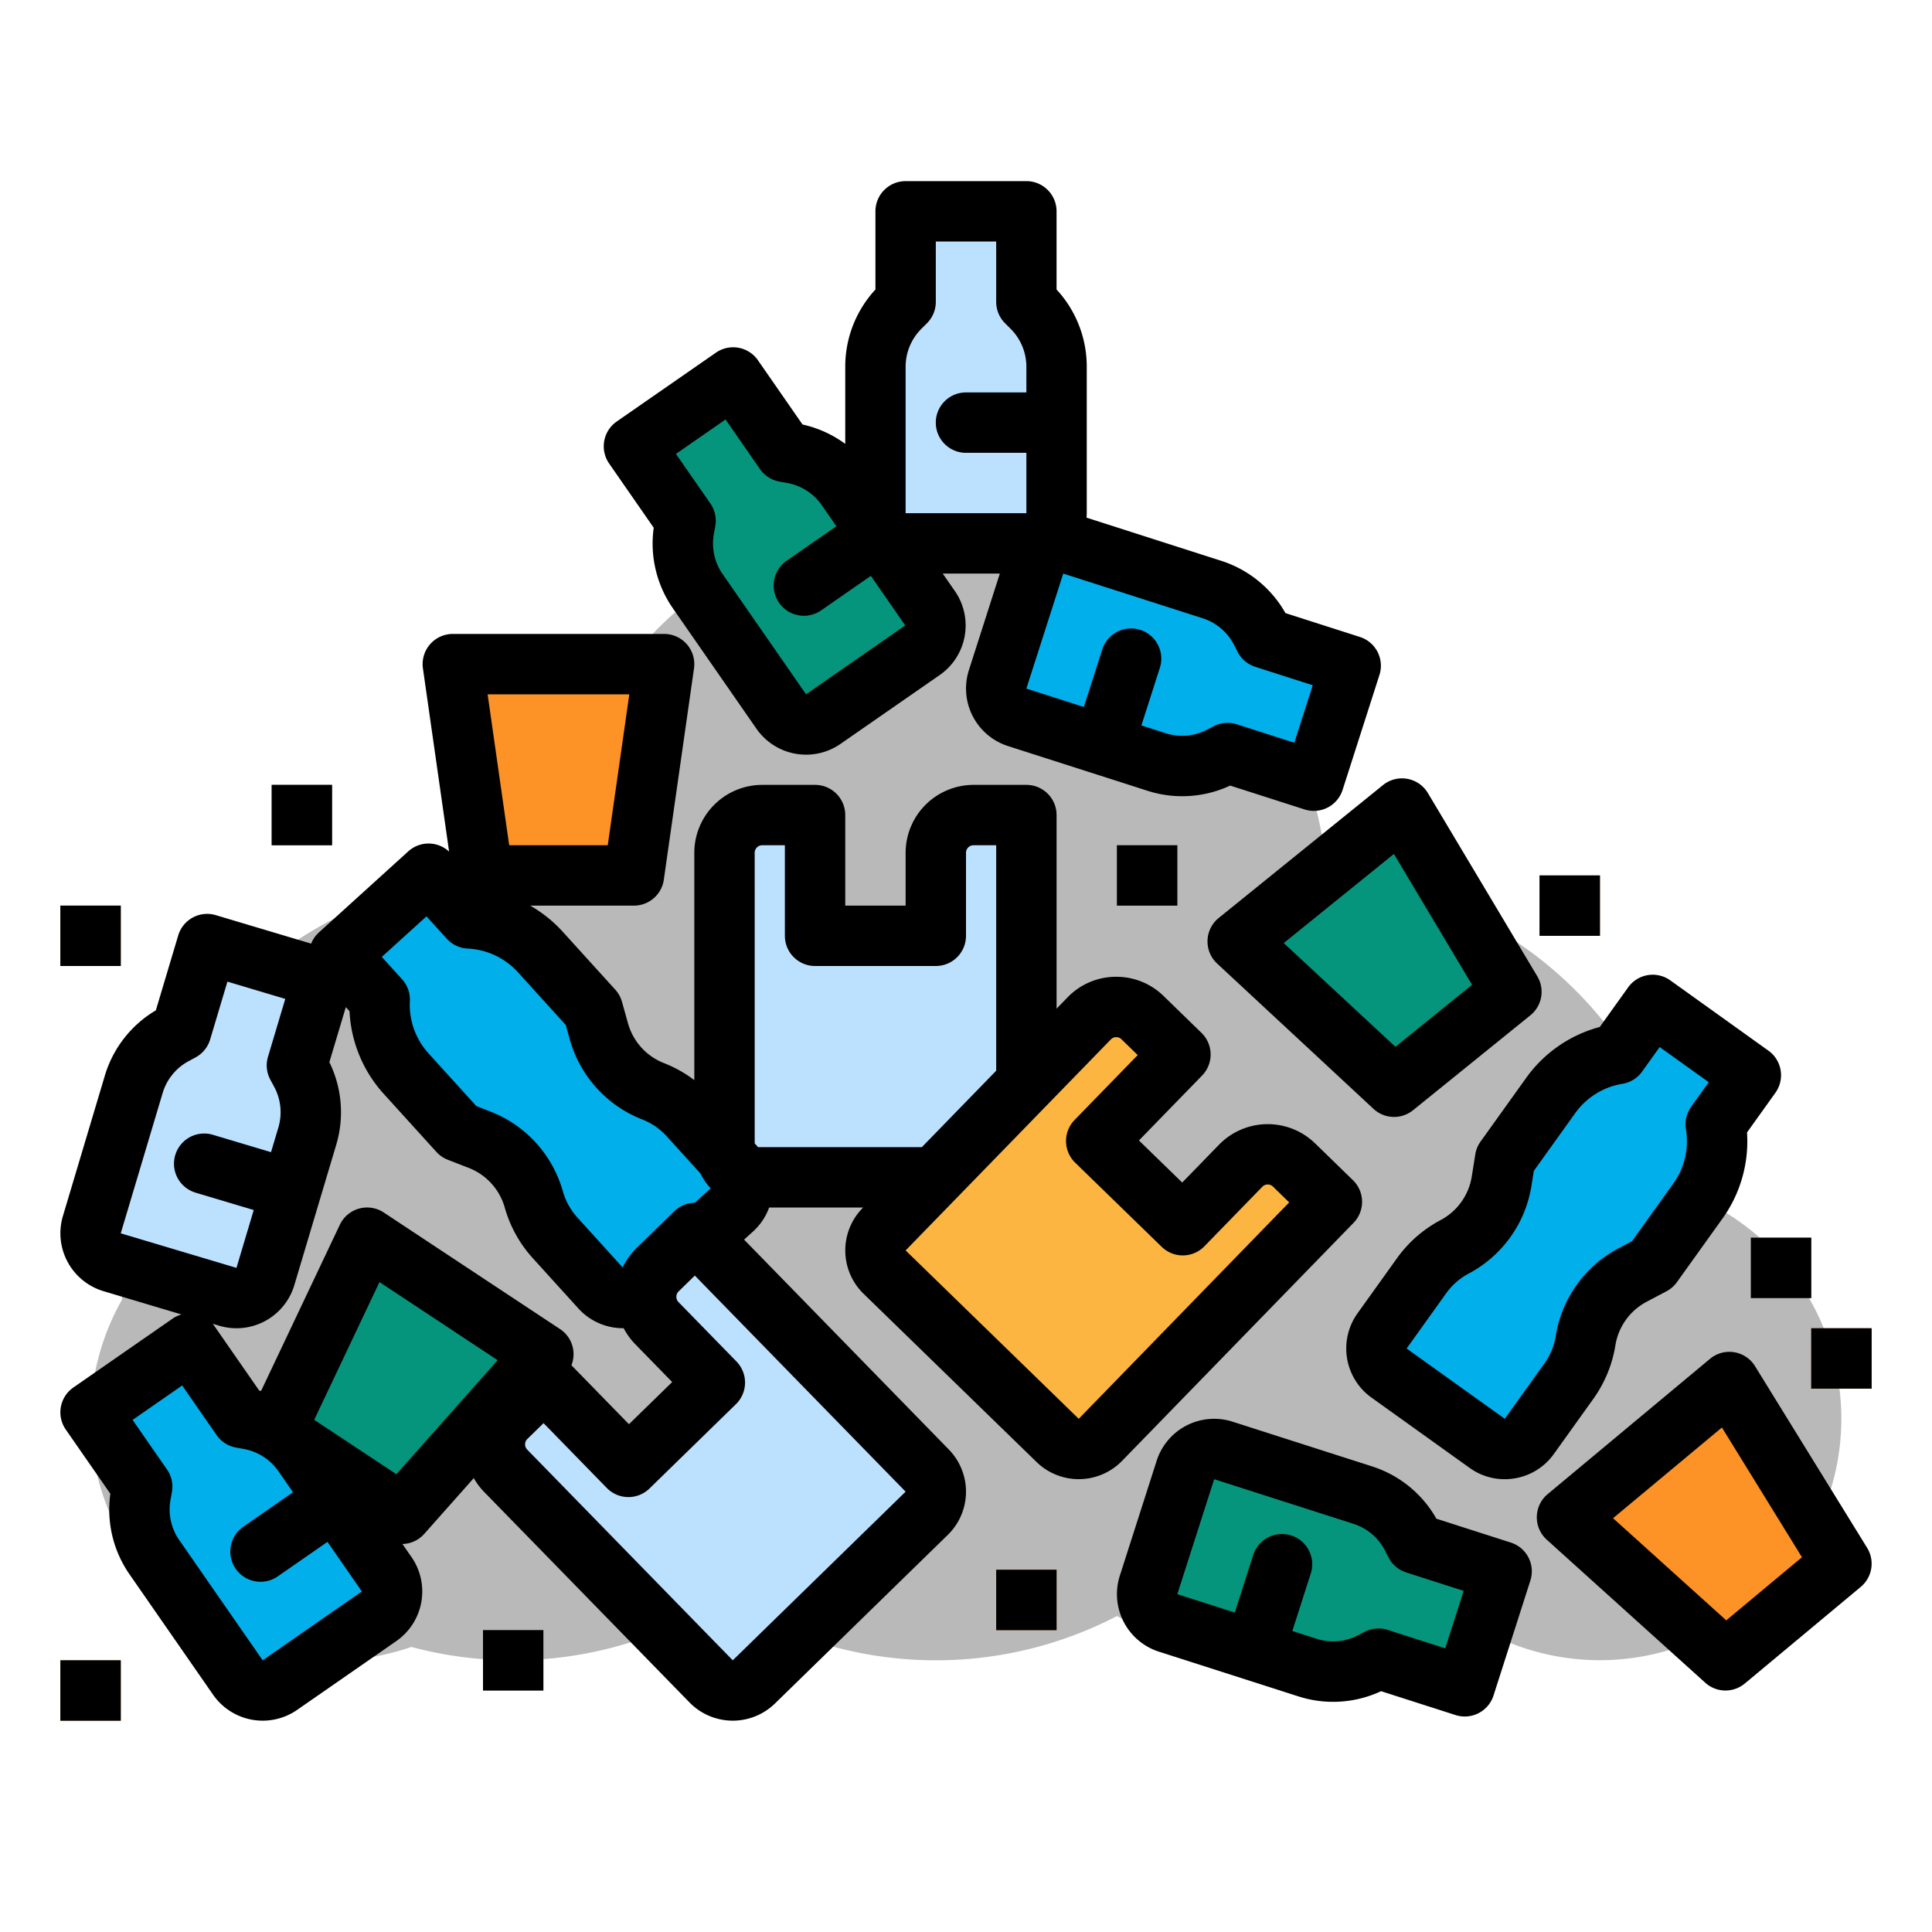 <svg height="512" viewBox="0 0 512 512" width="512" xmlns="http://www.w3.org/2000/svg"><g id="filled_outline" data-name="filled outline"><path d="m446.052 315.9a104.048 104.048 0 0 0 -94.337-83.617 104.007 104.007 0 0 0 -206.488-8.283c-.424 2.742-1.022-2.808-1.227 0-8 0-5.212 8-8 8a104 104 0 0 0 -104 104q0 4.254.341 8.422a63.993 63.993 0 0 0 76.665 92.033 104.223 104.223 0 0 0 82.994-12.805 104.1 104.1 0 0 0 104 4.627 104.177 104.177 0 0 0 93.19 1.417 64 64 0 1 0 56.862-113.794z" fill="#b9b9b9"/><path d="m272 80v-24h-32v24l-1.467 1.467a22.3 22.3 0 0 0 -6.533 15.772v38.761a8 8 0 0 0 8 8h32a8 8 0 0 0 8-8v-38.761a22.3 22.3 0 0 0 -6.533-15.772z" fill="#bce1ff"/><path d="m207.973 119.748-13.684-19.716-26.289 18.246 13.684 19.716-.368 2.042a22.3 22.3 0 0 0 3.626 16.682l22.1 31.843a8 8 0 0 0 11.133 2.01l26.289-18.246a8 8 0 0 0 2.01-11.133l-22.1-31.843a22.3 22.3 0 0 0 -14.361-9.232z" fill="#04957c"/><path d="m280 104v16h-24a8 8 0 0 1 0-16z" fill="#bce1ff"/><path d="m280 104v16h-24a8 8 0 0 1 0-16z" fill="#8ed2ff"/><path d="m325.33 199.568 22.854 7.326 9.768-30.473-22.852-7.321-.949-1.845a22.31 22.31 0 0 0 -13.025-11.036l-36.911-11.831a8 8 0 0 0 -10.06 5.176l-9.768 30.473a8 8 0 0 0 5.176 10.06l36.911 11.831a22.3 22.3 0 0 0 17.014-1.407z" fill="#01afea"/><path d="m307.36 177.01-7.33 22.85-15.23-4.88 7.32-22.86a8 8 0 0 1 15.24 4.89z" fill="#01afea"/><path d="m307.36 177.01-7.33 22.85-15.23-4.88 7.32-22.86a8 8 0 0 1 15.24 4.89z" fill="#0198cb"/><path d="m365.33 439.568 22.854 7.326 9.768-30.473-22.852-7.321-.949-1.845a22.31 22.31 0 0 0 -13.025-11.036l-36.911-11.831a8 8 0 0 0 -10.06 5.176l-9.768 30.473a8 8 0 0 0 5.176 10.06l36.911 11.831a22.3 22.3 0 0 0 17.014-1.407z" fill="#04957c"/><path d="m347.36 417.01-7.33 22.85-15.23-4.88 7.32-22.86a8 8 0 0 1 15.24 4.89z" fill="#04957c"/><path d="m347.36 417.01-7.33 22.85-15.23-4.88 7.32-22.86a8 8 0 0 1 15.24 4.89z" fill="#03816b"/><path d="m237.35 148.05-19.71 13.68a8 8 0 1 1 -9.13-13.14l19.72-13.69z" fill="#04957c"/><path d="m237.35 148.05-19.71 13.68a8 8 0 1 1 -9.13-13.14l19.72-13.69z" fill="#03816b"/><path d="m63.973 375.748-13.684-19.716-26.289 18.246 13.684 19.716-.368 2.042a22.3 22.3 0 0 0 3.626 16.682l22.1 31.843a8 8 0 0 0 11.133 2.01l26.289-18.246a8 8 0 0 0 2.01-11.133l-22.1-31.843a22.3 22.3 0 0 0 -14.361-9.232z" fill="#01afea"/><path d="m93.35 404.05-19.71 13.68a8 8 0 1 1 -9.13-13.14l19.72-13.69z" fill="#01afea"/><path d="m93.35 404.05-19.71 13.68a8 8 0 1 1 -9.13-13.14l19.72-13.69z" fill="#0198cb"/><path d="m78.687 282.339 6.867-23-30.662-9.156-6.867 23-1.825.986a22.305 22.305 0 0 0 -10.773 13.244l-11.09 37.14a8 8 0 0 0 5.376 9.954l30.662 9.156a8 8 0 0 0 9.955-5.376l11.09-37.14a22.307 22.307 0 0 0 -1.747-16.983z" fill="#bce1ff"/><path d="m79.49 307.62-4.58 15.34-23-6.87a8 8 0 1 1 4.58-15.33z" fill="#bce1ff"/><path d="m79.49 307.62-4.58 15.34-23-6.87a8 8 0 1 1 4.58-15.33z" fill="#8ed2ff"/><path d="m168 232h-40l-8-56h56z" fill="#fd9226"/><path d="m488 414.393-30.729 25.607-41.996-37.899 43.02-35.85z" fill="#fd9226"/><path d="m106.438 401.187-33.365-22.064 24.217-51.123 46.71 30.889z" fill="#04957c"/><path d="m400.538 262.843-31.099 25.157-41.439-38.507 43.538-35.219z" fill="#04957c"/><path d="m248 226v22h-32v-32h-14a10 10 0 0 0 -10 10v78a8 8 0 0 0 8 8h64a8 8 0 0 0 8-8v-88h-14a10 10 0 0 0 -10 10z" fill="#bce1ff"/><path d="m328.792 308.93-15.339 15.77-22.939-22.311 22.311-22.939-10.036-9.761a10 10 0 0 0 -14.141.2l-54.383 55.911a8 8 0 0 0 .157 11.313l45.878 44.622a8 8 0 0 0 11.313-.157l61.355-63.084-10.036-9.761a10 10 0 0 0 -14.14.197z" fill="#fbb540"/><path d="m182.633 295.771 12.114 13.356a8 8 0 0 1 -.551 11.3l-23.7 21.5a8 8 0 0 1 -11.3-.552l-12.114-13.356a25.284 25.284 0 0 1 -5.619-10.168 23.839 23.839 0 0 0 -14.325-15.8l-5.563-2.161-13.9-15.322a27.318 27.318 0 0 1 -7.049-19.681l-10.751-11.848 23.7-21.5 10.749 11.852a27.318 27.318 0 0 1 18.9 8.931l13.9 15.323 1.609 5.747a23.843 23.843 0 0 0 14.326 15.8 25.291 25.291 0 0 1 9.574 6.579z" fill="#01afea"/><path d="m415.786 366-10.5 14.66a8 8 0 0 1 -11.162 1.845l-26.015-18.635a8 8 0 0 1 -1.846-11.163l10.5-14.659a25.29 25.29 0 0 1 8.754-7.638 23.842 23.842 0 0 0 12.417-17.335l.938-5.894 12.046-16.818a27.315 27.315 0 0 1 17.75-11.043l9.317-13.007 26.015 18.633-9.317 13.008a27.312 27.312 0 0 1 -4.742 20.36l-12.041 16.817-5.278 2.786a23.839 23.839 0 0 0 -12.422 17.335 25.269 25.269 0 0 1 -4.414 10.748z" fill="#01afea"/><path d="m464 328h16v16h-16z" fill="#878787"/><g fill="#a45e14"><path d="m408 232h16v16h-16z"/><path d="m16 240h16v16h-16z"/><path d="m480 352h16v16h-16z"/><path d="m264 416h16v16h-16z"/></g><path d="m128 432h16v16h-16z" fill="#878787"/><path d="m296 224h16v16h-16z" fill="#878787"/><path d="m72 208h16v16h-16z" fill="#878787"/><path d="m16 440h16v16h-16z" fill="#a45e14"/><path d="m174.08 350.649 15.362 15.751-22.9 22.345-22.346-22.906-10.021 9.777a10 10 0 0 0 -.175 14.138l54.467 55.832a8 8 0 0 0 11.313.14l45.811-44.691a8 8 0 0 0 .14-11.313l-61.45-62.99-10.021 9.776a10 10 0 0 0 -.18 14.141z" fill="#bce1ff"/><path d="m326.008 208.187 19.734 6.326a8 8 0 0 0 10.06-5.177l9.768-30.474a8 8 0 0 0 -5.176-10.059l-19.734-6.325a30.086 30.086 0 0 0 -17.1-13.881l-35.62-11.419c.029-.39.06-.78.06-1.178v-38.761a30.089 30.089 0 0 0 -8-20.516v-20.723a8 8 0 0 0 -8-8h-32a8 8 0 0 0 -8 8v20.723a30.092 30.092 0 0 0 -8 20.516v20.395a30.106 30.106 0 0 0 -11.323-5.139l-11.816-17.024a8 8 0 0 0 -11.134-2.011l-26.289 18.246a8 8 0 0 0 -2.01 11.134l11.816 17.023a30.085 30.085 0 0 0 5.126 21.416l22.1 31.843a16.014 16.014 0 0 0 22.267 4.022l26.288-18.244a16 16 0 0 0 4.023-22.268l-3.214-4.632h15.134l-8.2 25.591a16.018 16.018 0 0 0 10.352 20.12l36.911 11.832a30.077 30.077 0 0 0 21.977-1.356zm-112.393-24.187-22.1-31.843a14.209 14.209 0 0 1 -2.326-10.7l.369-2.042a8 8 0 0 0 -1.3-5.982l-9.123-13.144 13.144-9.123 9.121 13.144a8 8 0 0 0 5.149 3.31l2.042.369a14.214 14.214 0 0 1 9.21 5.922l3.855 5.554-13.144 9.123a8 8 0 1 0 9.123 13.144l13.144-9.123 9.123 13.144zm58.385-80h-16a8 8 0 0 0 0 16h16v16h-32v-38.761a14.211 14.211 0 0 1 4.19-10.115l1.467-1.467a8 8 0 0 0 2.343-5.657v-16h16v16a8 8 0 0 0 2.343 5.657l1.467 1.466a14.215 14.215 0 0 1 4.19 10.116zm36.913 90.307-6.438-2.064 4.884-15.236a8 8 0 1 0 -15.236-4.885l-4.884 15.237-15.239-4.883 9.77-30.476 36.911 11.831a14.215 14.215 0 0 1 8.354 7.078l.949 1.845a8 8 0 0 0 4.671 3.958l15.237 4.884-4.884 15.236-15.237-4.884a8 8 0 0 0 -6.1.505l-1.844.948a14.2 14.2 0 0 1 -10.914.906z"/><path d="m400.394 408.8-19.734-6.325a30.086 30.086 0 0 0 -17.1-13.881l-36.91-11.831a16 16 0 0 0 -20.121 10.352l-9.767 30.473a16.018 16.018 0 0 0 10.352 20.12l36.911 11.832a30.082 30.082 0 0 0 21.979-1.356l19.734 6.326a8 8 0 0 0 10.06-5.177l9.768-30.474a8 8 0 0 0 -5.176-10.059zm-17.386 28.031-15.237-4.884a8 8 0 0 0 -6.1.5l-1.844.948a14.207 14.207 0 0 1 -10.912.9l-6.438-2.064 4.884-15.236a8 8 0 1 0 -15.236-4.885l-4.884 15.237-15.241-4.871 9.77-30.476 36.911 11.831a14.215 14.215 0 0 1 8.354 7.078l.949 1.845a8 8 0 0 0 4.671 3.958l15.237 4.884z"/><path d="m105.025 434.9a16 16 0 0 0 4.023-22.268l-2.395-3.451a7.983 7.983 0 0 0 5.769-2.677l13.132-14.79a17.91 17.91 0 0 0 2.714 3.629l54.467 55.831a16.019 16.019 0 0 0 22.626.281l45.811-44.691a16 16 0 0 0 .281-22.625l-54.263-55.626 2.38-2.159a15.885 15.885 0 0 0 4.264-6.354h24.912l-.216.223a16.018 16.018 0 0 0 .315 22.625l45.879 44.623a16.021 16.021 0 0 0 22.625-.315l61.351-63.084a8 8 0 0 0 -.157-11.313l-10.032-9.759a18.018 18.018 0 0 0 -25.453.353l-9.758 10.035-11.469-11.156 16.733-17.2a8 8 0 0 0 -.157-11.312l-10.036-9.762a17.876 17.876 0 0 0 -12.543-5.1c-.085 0-.172 0-.258 0a17.882 17.882 0 0 0 -12.653 5.449l-2.913 3v-51.307a8 8 0 0 0 -8-8h-14.004a18.021 18.021 0 0 0 -18 18v14h-16v-24a8 8 0 0 0 -8-8h-14a18.021 18.021 0 0 0 -18 18v60.241a33.378 33.378 0 0 0 -8.043-4.509 15.915 15.915 0 0 1 -9.519-10.5l-1.609-5.747a8 8 0 0 0 -1.778-3.217l-13.9-15.324a35.366 35.366 0 0 0 -8.637-6.944h27.486a8 8 0 0 0 7.919-6.868l8-56a8 8 0 0 0 -7.919-9.132h-56a8 8 0 0 0 -7.919 9.132l6.935 48.549a8 8 0 0 0 -10.813-.066l-23.7 21.5a7.949 7.949 0 0 0 -2.045 2.956l-25.274-7.548a8 8 0 0 0 -9.954 5.376l-5.93 19.855a30.085 30.085 0 0 0 -13.536 17.369l-11.093 37.141a16.019 16.019 0 0 0 10.753 19.91l20.669 6.171a7.976 7.976 0 0 0 -2.366 1.115l-26.289 18.246a8 8 0 0 0 -2.01 11.134l11.816 17.023a30.085 30.085 0 0 0 5.126 21.416l22.1 31.843a16.014 16.014 0 0 0 22.267 4.022zm189.358-159.437a1.965 1.965 0 0 1 1.407-.606h.029a1.958 1.958 0 0 1 1.392.566l4.3 4.184-16.734 17.2a8 8 0 0 0 .158 11.313l22.939 22.311a8 8 0 0 0 11.312-.158l15.339-15.77a2 2 0 0 1 2.828-.039l4.3 4.182-55.774 57.354-45.879-44.622zm-94.383-49.463a2 2 0 0 1 2-2h6v24a8 8 0 0 0 8 8h32a8 8 0 0 0 8-8v-22a2 2 0 0 1 2-2h6v59.753l-19.692 20.247h-43.433c-.071-.081-.13-.167-.2-.247l-.672-.741zm-94.935 164.689-21.8-14.417 17.3-36.512 31.324 20.715zm134.935 4.62-45.812 44.691-54.466-55.832a2 2 0 0 1 .034-2.829l4.295-4.19 16.759 17.179a8 8 0 0 0 5.628 2.413h.1a8 8 0 0 0 5.586-2.273l22.906-22.346a8 8 0 0 0 .14-11.312l-15.363-15.749a2 2 0 0 1 .035-2.828l4.295-4.19zm-73.224-211.309-5.714 40h-26.124l-5.714-40zm-53.75 58.841 5.375 5.926a8 8 0 0 0 5.535 2.616 19.2 19.2 0 0 1 13.364 6.317l12.629 13.925 1.1 3.929a32 32 0 0 0 19.133 21.094 17.376 17.376 0 0 1 6.543 4.5l8.916 9.831a16.086 16.086 0 0 0 2.725 3.955l-4.2 3.808a7.939 7.939 0 0 0 -5.461 2.266l-10.02 9.776a17.982 17.982 0 0 0 -3.651 5.107l-12.014-13.247a17.358 17.358 0 0 1 -3.841-6.952 31.99 31.99 0 0 0 -19.128-21.092l-3.8-1.478-12.631-13.922a19.184 19.184 0 0 1 -4.985-13.916 8 8 0 0 0 -2.065-5.763l-5.374-5.926zm-23.94 60.595a30.092 30.092 0 0 0 -1.8-21.949l4.36-14.587.986 1.086a35.039 35.039 0 0 0 9.116 21.958l13.9 15.324a8.009 8.009 0 0 0 3.029 2.083l5.563 2.161a15.915 15.915 0 0 1 9.518 10.493 33.476 33.476 0 0 0 7.4 13.387l12.114 13.355a15.957 15.957 0 0 0 11.859 5.244c.048 0 .1-.006.144-.006a18.07 18.07 0 0 0 3.084 4.248l9.776 10.023-11.458 11.174-15.239-15.621a7.973 7.973 0 0 0 -3.025-9.592l-46.71-30.89a8 8 0 0 0 -11.642 3.247l-20.875 44.047c-.17-.041-.338-.088-.509-.126l-11.816-17.024a8.011 8.011 0 0 0 -.512-.661l1.736.518a16 16 0 0 0 19.915-10.752zm-57.086 23.406 11.093-37.142a14.207 14.207 0 0 1 6.907-8.491l1.825-.985a8 8 0 0 0 3.866-4.751l4.578-15.331 15.331 4.578-4.578 15.33a8 8 0 0 0 .626 6.091l.986 1.825a14.212 14.212 0 0 1 1.121 10.891l-1.935 6.479-15.331-4.578a8 8 0 1 0 -4.578 15.33l15.331 4.578-4.578 15.334zm37.615 113.158-22.1-31.843a14.209 14.209 0 0 1 -2.326-10.7l.369-2.042a8 8 0 0 0 -1.3-5.982l-9.123-13.144 13.144-9.123 9.121 13.144a8 8 0 0 0 5.149 3.31l2.042.369a14.2 14.2 0 0 1 7.287 3.686c.069.073.144.142.217.213a14.467 14.467 0 0 1 1.706 2.023l3.855 5.554-13.144 9.123a8 8 0 1 0 9.123 13.144l13.144-9.123 9.121 13.144z"/><path d="m465.1 362.05a8 8 0 0 0 -11.93-1.945l-43.021 35.851a8 8 0 0 0 -.238 12.085l42 37.9a8 8 0 0 0 10.482.207l30.729-25.608a8 8 0 0 0 1.686-10.347zm-7.625 67.362-30-27.07 28.849-24.04 21.217 34.386z"/><path d="m363.993 293.86a8 8 0 0 0 10.477.36l31.1-25.157a8 8 0 0 0 1.838-10.321l-29-48.57a8 8 0 0 0 -11.9-2.118l-43.538 35.219a8 8 0 0 0 -.415 12.081zm5.407-67.56 20.714 34.692-20.31 16.43-29.6-27.5z"/><path d="m468.658 278.442-26.015-18.633a8 8 0 0 0 -11.162 1.845l-7.526 10.507a35.06 35.06 0 0 0 -19.541 13.544l-12.046 16.817a8 8 0 0 0 -1.4 3.4l-.939 5.894a15.914 15.914 0 0 1 -8.25 11.518 33.457 33.457 0 0 0 -11.524 10.055l-10.5 14.66a16.018 16.018 0 0 0 3.692 22.323l26.014 18.633a15.875 15.875 0 0 0 9.284 3 16.092 16.092 0 0 0 2.643-.218 15.892 15.892 0 0 0 10.4-6.469l10.5-14.66a33.442 33.442 0 0 0 5.81-14.146 15.915 15.915 0 0 1 8.251-11.518l5.278-2.786a7.994 7.994 0 0 0 2.77-2.417l12.045-16.816a35.051 35.051 0 0 0 6.534-22.861l7.524-10.514a8 8 0 0 0 -1.842-11.158zm-20.479 14.858a8 8 0 0 0 -1.388 5.963 19.188 19.188 0 0 1 -3.354 14.4l-10.946 15.283-3.608 1.9a31.991 31.991 0 0 0 -16.583 23.148 17.376 17.376 0 0 1 -3.017 7.346l-10.501 14.66-26.015-18.634 10.5-14.658a17.378 17.378 0 0 1 5.984-5.222 31.989 31.989 0 0 0 16.583-23.152l.642-4.029 10.945-15.282a19.193 19.193 0 0 1 12.552-7.809 8 8 0 0 0 5.2-3.234l4.658-6.5 13.008 9.317z"/><path d="m464 328h16v16h-16z"/><path d="m408 232h16v16h-16z"/><path d="m16 240h16v16h-16z"/><path d="m480 352h16v16h-16z"/><path d="m264 416h16v16h-16z"/><path d="m128 432h16v16h-16z"/><path d="m296 224h16v16h-16z"/><path d="m72 208h16v16h-16z"/><path d="m16 440h16v16h-16z"/></g></svg>